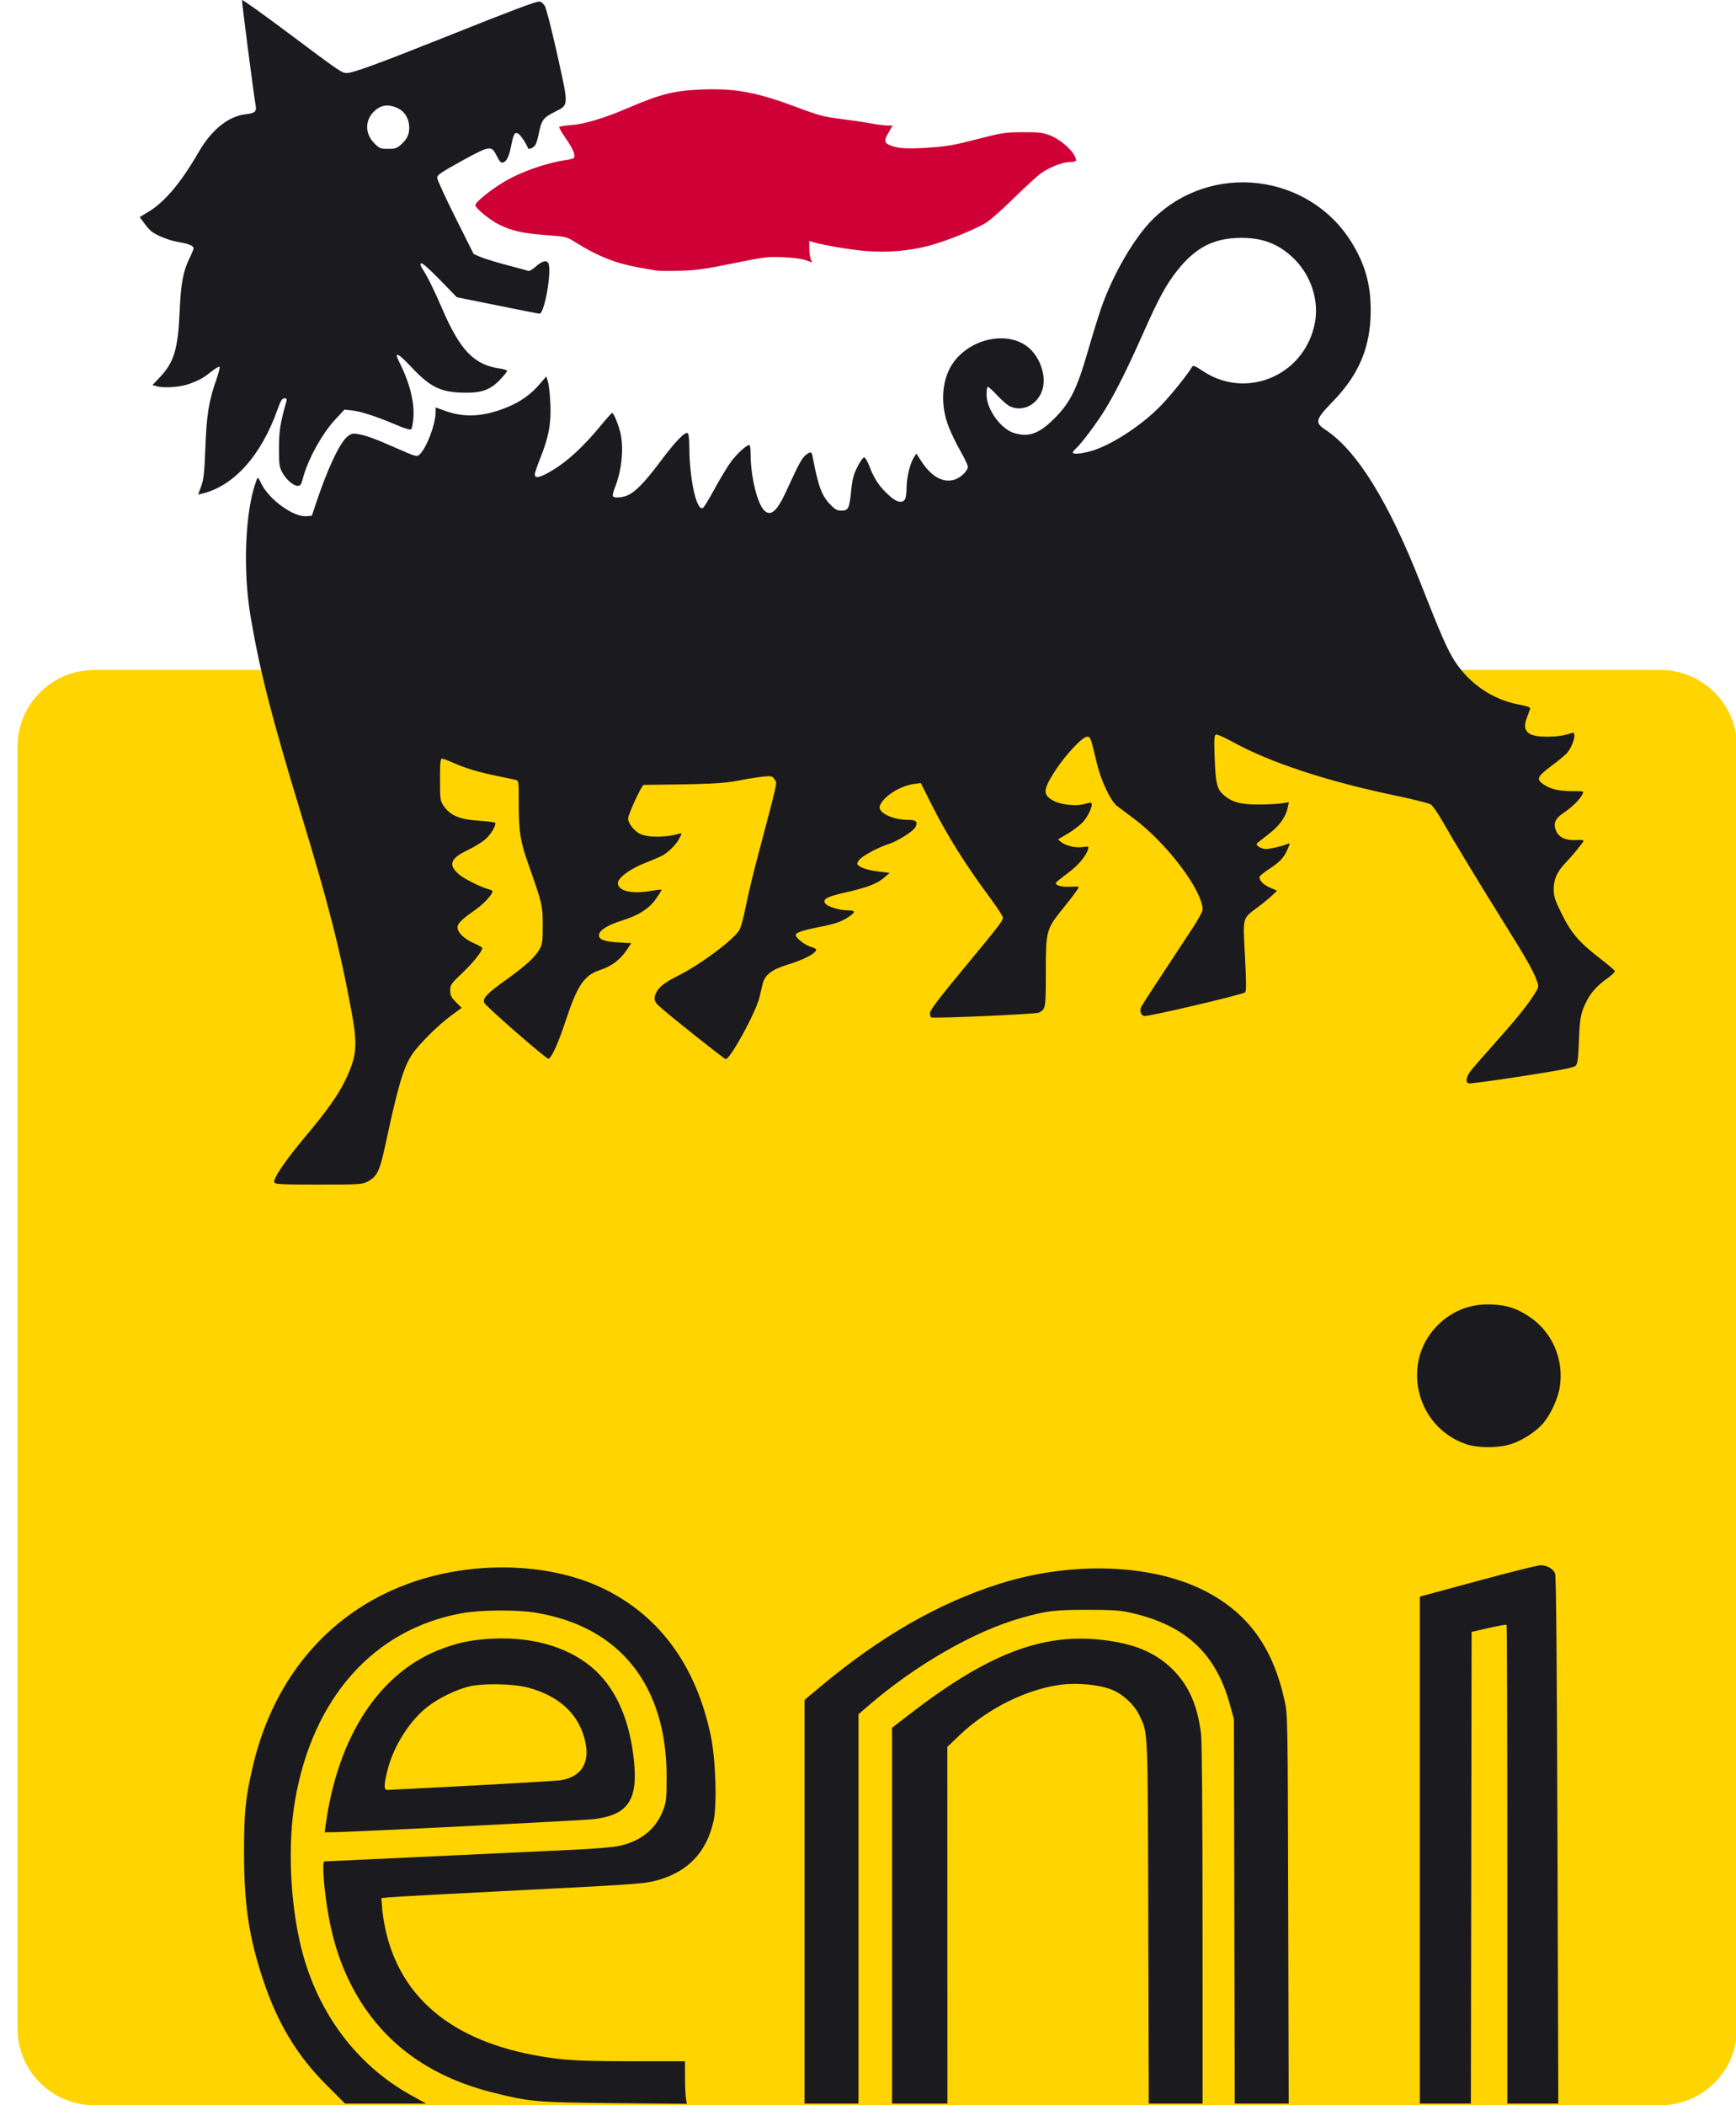 <?xml version="1.0" encoding="UTF-8"?> <svg xmlns="http://www.w3.org/2000/svg" width="99" height="120" viewBox="0 0 99 120" fill="none"><g clip-path="url(#clip0_548_536)"><g clip-path="url(#clip1_548_536)"><path d="M94.684 38.19H5.374C2.958 38.19 1 40.148 1 42.564V115.626C1 118.042 2.958 120 5.374 120H94.684C97.099 120 99.058 118.042 99.058 115.626V42.564C99.058 40.148 97.099 38.19 94.684 38.19Z" fill="#FFD401"></path><path d="M37.419 15.422C37.304 15.401 36.878 15.326 36.472 15.255C35.132 15.021 34.074 14.602 32.807 13.805C32.315 13.496 32.281 13.487 31.141 13.402C29.825 13.303 29.201 13.165 28.48 12.812C27.942 12.549 27.108 11.868 27.108 11.691C27.108 11.529 27.948 10.844 28.703 10.39C29.711 9.784 31.14 9.284 32.367 9.107C32.683 9.061 32.762 9.017 32.762 8.889C32.762 8.685 32.587 8.346 32.178 7.756C32.001 7.501 31.872 7.268 31.891 7.237C31.91 7.206 32.22 7.158 32.581 7.131C33.329 7.073 34.463 6.733 35.756 6.179C37.695 5.348 38.439 5.162 40.05 5.102C41.986 5.031 43.144 5.252 45.536 6.148C46.673 6.574 47.006 6.662 47.937 6.778C48.532 6.853 49.312 6.968 49.672 7.035C50.031 7.102 50.456 7.156 50.615 7.156H50.905L50.689 7.524C50.407 8.005 50.417 8.139 50.743 8.275C51.2 8.465 51.713 8.498 52.968 8.415C53.974 8.349 54.427 8.27 55.712 7.937C57.157 7.563 57.315 7.539 58.331 7.535C59.28 7.532 59.472 7.556 59.904 7.729C60.592 8.006 61.366 8.756 61.366 9.148C61.366 9.196 61.207 9.236 61.013 9.237C60.595 9.239 59.888 9.514 59.368 9.876C59.164 10.019 58.488 10.636 57.866 11.248C57.245 11.86 56.532 12.496 56.283 12.662C55.716 13.038 53.986 13.741 52.957 14.013C51.858 14.304 50.543 14.412 49.362 14.308C48.458 14.229 47.019 13.988 46.42 13.815L46.15 13.737V14.141C46.15 14.364 46.185 14.639 46.229 14.754L46.308 14.962L45.958 14.832C45.749 14.754 45.225 14.686 44.653 14.663C43.759 14.627 43.571 14.65 41.784 15.015C40.176 15.345 39.693 15.411 38.749 15.433C38.132 15.448 37.533 15.443 37.419 15.422Z" fill="#CF0036"></path><path d="M18.616 118.846C16.934 117.166 15.819 115.314 15 112.839C14.193 110.399 13.92 108.578 13.916 105.605C13.913 103.317 14.002 102.448 14.424 100.657C15.643 95.48 18.962 91.704 23.672 90.136C27.282 88.935 31.501 89.112 34.493 90.591C37.646 92.149 39.699 94.979 40.526 98.905C40.817 100.286 40.903 102.848 40.69 103.805C40.295 105.578 39.236 106.693 37.484 107.179C36.75 107.382 36.309 107.413 28.461 107.808C25.26 107.97 22.439 108.123 22.193 108.149L21.745 108.197L21.799 108.85C21.829 109.21 21.943 109.854 22.051 110.282C23.077 114.325 26.427 116.731 31.912 117.365C32.73 117.46 33.853 117.495 36.049 117.495H39.063L39.064 118.389C39.064 118.88 39.088 119.426 39.117 119.602L39.17 119.921L35.105 119.884C30.636 119.843 30.217 119.807 28.126 119.284C24.839 118.463 22.376 116.817 20.727 114.339C19.789 112.93 19.146 111.319 18.786 109.471C18.495 107.98 18.338 106.104 18.504 106.103C18.538 106.103 21.317 105.974 24.678 105.815C28.039 105.656 31.669 105.486 32.743 105.437C33.818 105.388 34.95 105.295 35.258 105.231C36.556 104.962 37.414 104.264 37.834 103.138C37.993 102.712 38.015 102.485 38.016 101.281C38.017 96.059 35.343 92.712 30.54 91.925C29.455 91.747 27.413 91.763 26.334 91.958C21.318 92.864 17.828 96.781 16.824 102.634C16.393 105.147 16.543 108.539 17.201 111.118C18.132 114.773 20.364 117.738 23.47 119.447L24.304 119.906H21.99H19.677L18.616 118.846ZM45.881 108.402V96.898L46.775 96.151C50.206 93.281 53.518 91.379 57.006 90.276C61.103 88.98 65.678 89.137 68.695 90.676C71.166 91.937 72.588 93.892 73.262 96.954C73.433 97.734 73.436 97.937 73.464 108.827L73.492 119.906H71.954H70.415L70.391 108.952L70.367 97.996L70.14 97.165C69.332 94.217 67.576 92.608 64.406 91.912C63.861 91.793 63.352 91.761 61.971 91.761C60.156 91.761 59.663 91.823 58.229 92.229C55.557 92.985 52.239 94.889 49.528 97.222L48.958 97.713V108.81V119.906H47.419H45.881L45.881 108.402ZM50.87 109.196V98.486L51.833 97.743C56.251 94.328 59.341 93.113 62.723 93.462C64.62 93.657 65.893 94.179 66.88 95.166C67.797 96.084 68.288 97.199 68.492 98.828C68.544 99.239 68.577 103.4 68.578 109.7L68.581 119.906H67.046H65.511L65.483 109.575C65.453 98.244 65.479 98.843 64.96 97.746C64.684 97.163 64.006 96.544 63.381 96.305C62.642 96.022 61.431 95.907 60.496 96.031C58.511 96.295 56.295 97.403 54.702 98.928L54.024 99.576L54.027 109.741L54.03 119.906H52.45H50.87L50.87 109.196ZM80.97 105.458V91.01L84.276 90.114C86.093 89.621 87.704 89.219 87.855 89.221C88.237 89.226 88.581 89.423 88.685 89.698C88.745 89.857 88.787 94.673 88.819 104.919L88.865 119.906H87.412H85.959V106.284C85.959 98.791 85.94 92.641 85.916 92.618C85.892 92.594 85.434 92.675 84.897 92.798L83.922 93.022L83.901 106.464L83.88 119.906H82.425H80.97L80.97 105.458ZM18.569 104.046C19.272 98.907 21.691 95.261 25.262 93.958C26.224 93.607 26.976 93.46 28.087 93.406C30.494 93.289 32.605 93.948 33.979 95.244C35.175 96.372 35.911 98.093 36.148 100.315C36.392 102.593 35.83 103.439 33.906 103.689C33.281 103.771 19.909 104.441 18.909 104.441H18.515L18.569 104.046ZM26.923 101.781C29.507 101.644 31.771 101.509 31.953 101.48C33.095 101.299 33.61 100.568 33.404 99.423C33.115 97.815 31.972 96.691 30.124 96.199C29.231 95.961 27.469 95.936 26.674 96.151C25.945 96.347 25.078 96.77 24.454 97.233C23.404 98.012 22.454 99.491 22.099 100.899C21.89 101.733 21.884 102.029 22.079 102.029C22.16 102.029 24.339 101.917 26.923 101.781ZM83.603 82.317C80.665 81.306 79.843 77.503 82.113 75.419C82.959 74.643 83.976 74.29 85.166 74.361C85.991 74.41 86.504 74.584 87.217 75.056C88.515 75.915 89.195 77.482 88.953 79.055C88.852 79.712 88.431 80.629 88.001 81.132C87.589 81.612 86.795 82.123 86.15 82.322C85.415 82.549 84.272 82.546 83.603 82.317ZM15.645 67.399C15.563 67.184 16.277 66.136 17.489 64.695C18.64 63.327 19.295 62.4 19.691 61.577C20.342 60.226 20.402 59.599 20.06 57.737C19.403 54.153 18.755 51.605 17.197 46.485C15.473 40.822 14.822 38.279 14.289 35.135C13.836 32.466 13.982 29.071 14.622 27.389C14.704 27.173 14.706 27.174 14.913 27.59C15.364 28.494 16.751 29.487 17.475 29.425L17.784 29.398L18.063 28.567C18.694 26.686 19.369 25.26 19.798 24.899C20.01 24.721 20.108 24.693 20.37 24.735C20.853 24.812 21.37 24.999 22.621 25.551C23.708 26.03 23.772 26.048 23.921 25.913C24.325 25.548 24.84 24.191 24.843 23.484L24.844 23.224L25.393 23.423C26.499 23.825 27.623 23.755 28.954 23.2C29.708 22.887 30.287 22.471 30.789 21.882L31.155 21.454L31.25 21.767C31.303 21.94 31.365 22.511 31.388 23.037C31.437 24.147 31.286 24.941 30.792 26.165C30.631 26.566 30.498 26.962 30.498 27.044C30.498 27.306 30.844 27.216 31.577 26.765C32.397 26.261 33.314 25.409 34.211 24.319C34.565 23.888 34.88 23.536 34.911 23.536C35.005 23.536 35.319 24.336 35.406 24.794C35.571 25.662 35.44 26.846 35.078 27.762C34.981 28.005 34.924 28.239 34.95 28.282C35.021 28.396 35.454 28.375 35.776 28.24C36.225 28.053 36.777 27.487 37.647 26.322C38.556 25.104 39.123 24.53 39.238 24.712C39.277 24.774 39.311 25.124 39.312 25.49C39.32 27.38 39.747 29.235 40.105 28.938C40.17 28.884 40.475 28.376 40.784 27.808C41.093 27.24 41.506 26.561 41.702 26.299C42.031 25.858 42.576 25.365 42.736 25.365C42.774 25.365 42.805 25.599 42.805 25.885C42.806 27.154 43.189 28.726 43.588 29.101C43.965 29.456 44.31 29.149 44.845 27.984C45.541 26.465 45.73 26.113 45.936 25.951C46.213 25.734 46.285 25.737 46.329 25.968C46.656 27.699 46.853 28.242 47.331 28.741C47.62 29.042 47.735 29.107 47.984 29.107C48.379 29.107 48.438 28.986 48.541 27.969C48.607 27.317 48.678 27.045 48.895 26.613C49.045 26.315 49.218 26.072 49.279 26.072C49.34 26.072 49.475 26.297 49.578 26.571C49.871 27.349 50.181 27.793 50.812 28.338C51.166 28.643 51.487 28.687 51.615 28.447C51.663 28.359 51.701 28.067 51.701 27.8C51.701 27.235 51.893 26.428 52.108 26.088L52.258 25.852L52.526 26.269C53.09 27.148 53.752 27.53 54.402 27.351C54.763 27.251 55.194 26.846 55.194 26.605C55.194 26.519 55.006 26.12 54.776 25.72C54.546 25.319 54.242 24.692 54.1 24.326C53.581 22.991 53.708 21.523 54.423 20.591C55.526 19.154 57.762 18.839 58.824 19.971C59.404 20.59 59.664 21.552 59.437 22.241C59.158 23.085 58.295 23.509 57.58 23.154C57.434 23.081 57.103 22.792 56.844 22.51C56.586 22.228 56.349 22.023 56.318 22.053C56.286 22.084 56.261 22.284 56.261 22.499C56.261 23.328 57.075 24.457 57.838 24.686C58.691 24.941 59.279 24.718 60.191 23.792C61.04 22.93 61.433 22.127 62.044 20.002C62.294 19.133 62.635 18.029 62.802 17.549C63.459 15.662 64.672 13.568 65.712 12.528C69.045 9.195 74.67 9.857 77.112 13.871C77.853 15.091 78.167 16.221 78.168 17.674C78.169 19.75 77.519 21.326 76.022 22.871C75.006 23.919 74.962 24.083 75.589 24.498C77.383 25.685 79.181 28.585 81.012 33.242C82.192 36.243 82.568 37.094 83.001 37.746C83.833 38.996 85.135 39.874 86.569 40.15C87.141 40.261 87.288 40.318 87.257 40.415C87.235 40.484 87.153 40.71 87.073 40.917C86.781 41.684 87.114 41.997 88.222 41.993C88.788 41.991 89.144 41.94 89.597 41.795C89.756 41.743 89.784 41.765 89.784 41.938C89.784 42.181 89.598 42.627 89.384 42.898C89.299 43.007 88.895 43.343 88.488 43.647C87.654 44.268 87.589 44.419 88.03 44.715C88.426 44.983 88.89 45.092 89.638 45.093C89.993 45.093 90.283 45.109 90.283 45.129C90.283 45.376 89.749 45.95 89.147 46.35C88.686 46.657 88.567 46.947 88.736 47.351C88.898 47.739 89.305 47.924 89.915 47.885C90.188 47.868 90.333 47.888 90.304 47.941C90.194 48.137 89.644 48.804 89.275 49.188C88.787 49.697 88.598 50.128 88.603 50.723C88.606 51.104 88.682 51.329 89.075 52.118C89.616 53.207 90.067 53.726 91.274 54.655C91.705 54.986 92.072 55.301 92.089 55.353C92.106 55.406 91.898 55.605 91.627 55.795C91.11 56.158 90.74 56.564 90.496 57.034C90.152 57.701 90.091 58.004 90.042 59.308C90.001 60.374 89.966 60.641 89.853 60.754C89.749 60.858 88.965 61.01 86.794 61.347C85.188 61.596 83.82 61.779 83.753 61.754C83.541 61.673 83.62 61.338 83.943 60.949C84.114 60.742 84.704 60.07 85.254 59.454C86.449 58.115 87.085 57.33 87.476 56.713C87.754 56.273 87.761 56.244 87.654 55.938C87.454 55.363 87.07 54.683 85.812 52.671C84.424 50.451 82.89 47.92 82.225 46.752C81.983 46.327 81.699 45.923 81.594 45.854C81.489 45.785 80.604 45.562 79.627 45.359C75.656 44.531 72.428 43.468 70.283 42.283C69.828 42.032 69.404 41.846 69.34 41.871C69.245 41.907 69.232 42.143 69.269 43.182C69.321 44.607 69.395 44.944 69.724 45.259C70.184 45.701 70.693 45.855 71.699 45.858C72.202 45.861 72.813 45.832 73.058 45.796L73.501 45.729L73.444 46.004C73.32 46.588 72.968 47.075 72.303 47.581C71.948 47.852 71.657 48.087 71.657 48.105C71.657 48.227 71.963 48.398 72.183 48.397C72.433 48.396 73.102 48.24 73.43 48.105C73.573 48.046 73.575 48.059 73.453 48.35C73.238 48.864 73.012 49.115 72.405 49.515C72.085 49.726 71.823 49.937 71.823 49.985C71.823 50.205 72.038 50.424 72.415 50.591L72.826 50.772L72.553 51.035C72.403 51.179 72.041 51.478 71.747 51.698C70.831 52.385 70.875 52.221 70.997 54.502C71.075 55.966 71.078 56.494 71.008 56.564C70.878 56.694 65.423 57.972 65.243 57.915C65.046 57.852 64.974 57.591 65.093 57.37C65.179 57.209 66.137 55.743 67.985 52.942C68.313 52.447 68.581 51.958 68.581 51.856C68.581 50.756 66.53 48.047 64.633 46.64C64.266 46.367 63.851 46.057 63.71 45.949C63.333 45.66 62.792 44.517 62.547 43.492C62.19 41.993 62.191 41.995 61.989 41.995C61.728 41.995 60.755 43.037 60.171 43.939C59.459 45.041 59.451 45.323 60.123 45.666C60.553 45.886 61.447 45.965 61.881 45.822C62.05 45.766 62.212 45.743 62.239 45.77C62.348 45.879 62.064 46.523 61.762 46.851C61.585 47.042 61.19 47.346 60.885 47.524L60.33 47.849L60.514 47.998C60.778 48.212 61.33 48.34 61.746 48.283C62.089 48.236 62.103 48.242 62.047 48.42C61.923 48.815 61.473 49.341 60.887 49.774C60.551 50.023 60.254 50.262 60.227 50.306C60.135 50.455 60.529 50.574 61.022 50.546C61.292 50.531 61.513 50.538 61.513 50.562C61.513 50.64 61.249 50.999 60.62 51.781C59.664 52.968 59.642 53.048 59.642 55.39C59.642 57.458 59.632 57.516 59.247 57.722C59.084 57.809 53.219 58.066 53.098 57.992C53.062 57.969 53.032 57.856 53.032 57.741C53.032 57.59 53.56 56.892 54.923 55.247C57.023 52.711 57.189 52.495 57.189 52.3C57.189 52.225 56.888 51.758 56.521 51.262C55.035 49.257 54.013 47.627 53.093 45.795L52.512 44.636L52.127 44.688C51.322 44.794 50.368 45.403 50.177 45.931C50.036 46.32 50.89 46.735 51.833 46.735C52.247 46.735 52.356 46.858 52.201 47.15C52.07 47.394 51.203 47.942 50.677 48.112C50.023 48.324 49.125 48.817 48.975 49.046C48.851 49.236 48.852 49.257 49.001 49.366C49.204 49.514 49.616 49.624 50.242 49.697L50.736 49.755L50.416 50.031C50.023 50.371 49.441 50.595 48.251 50.863C47.178 51.105 46.917 51.237 47.045 51.475C47.148 51.668 47.847 51.89 48.349 51.89C48.764 51.89 48.801 51.98 48.479 52.206C48.021 52.528 47.687 52.649 46.72 52.842C45.738 53.037 45.382 53.16 45.382 53.3C45.382 53.461 45.881 53.859 46.204 53.956C46.392 54.013 46.546 54.089 46.546 54.126C46.546 54.34 45.852 54.703 44.863 55.004C44.01 55.264 43.612 55.579 43.49 56.091C43.447 56.273 43.367 56.609 43.313 56.838C43.111 57.698 41.652 60.371 41.385 60.371C41.301 60.371 38.048 57.784 37.587 57.35C37.286 57.068 37.257 56.903 37.441 56.547C37.598 56.242 37.95 55.978 38.688 55.608C39.902 55 41.697 53.675 42.13 53.068C42.238 52.916 42.379 52.429 42.511 51.755C42.627 51.166 42.908 49.974 43.138 49.105C44.416 44.262 44.326 44.666 44.173 44.431C44.042 44.231 44.004 44.222 43.523 44.268C43.242 44.295 42.6 44.398 42.097 44.496C41.229 44.666 40.422 44.702 36.711 44.739C36.599 44.74 35.82 46.418 35.82 46.659C35.82 46.92 36.148 47.351 36.475 47.52C36.927 47.753 37.978 47.751 38.756 47.515C38.898 47.472 38.898 47.487 38.743 47.788C38.573 48.118 38.179 48.524 37.815 48.744C37.701 48.813 37.234 49.016 36.777 49.195C35.923 49.53 35.238 50.039 35.238 50.338C35.238 50.785 36.021 50.975 37.088 50.788C37.442 50.725 37.732 50.695 37.732 50.72C37.732 50.746 37.599 50.961 37.435 51.198C37.029 51.787 36.437 52.172 35.471 52.473C34.635 52.734 34.157 53.039 34.157 53.309C34.157 53.557 34.476 53.675 35.267 53.72L36.002 53.761L35.724 54.175C35.361 54.713 34.873 55.075 34.217 55.294C33.308 55.596 32.927 56.161 32.25 58.21C31.829 59.485 31.462 60.29 31.275 60.35C31.168 60.384 27.686 57.348 27.612 57.156C27.515 56.902 27.776 56.627 28.849 55.859C30.018 55.022 30.546 54.533 30.801 54.053C30.929 53.812 30.954 53.583 30.95 52.722C30.944 51.588 30.933 51.544 30.135 49.271C29.662 47.922 29.585 47.438 29.584 45.801C29.584 44.514 29.58 44.493 29.396 44.45C29.294 44.426 28.837 44.331 28.381 44.238C27.317 44.023 26.518 43.785 25.851 43.483C25.559 43.351 25.269 43.243 25.207 43.243C25.116 43.243 25.093 43.485 25.093 44.436C25.093 45.54 25.108 45.651 25.282 45.91C25.681 46.502 26.21 46.718 27.442 46.793C27.888 46.82 28.253 46.876 28.253 46.916C28.253 47.132 27.989 47.561 27.692 47.829C27.507 47.996 27.042 48.282 26.658 48.464C25.669 48.934 25.543 49.307 26.188 49.854C26.474 50.096 27.457 50.587 27.86 50.688C27.985 50.719 28.087 50.769 28.087 50.799C28.087 50.984 27.59 51.523 27.11 51.859C26.333 52.402 26.091 52.639 26.091 52.856C26.091 53.149 26.456 53.508 27.002 53.753C27.279 53.877 27.505 54.001 27.505 54.029C27.505 54.219 26.995 54.863 26.39 55.437C25.719 56.073 25.675 56.134 25.675 56.455C25.675 56.741 25.728 56.849 26.002 57.123L26.328 57.449L25.731 57.887C24.962 58.453 23.871 59.539 23.487 60.123C23.012 60.844 22.692 61.92 22.018 65.07C21.65 66.789 21.526 67.052 20.935 67.368C20.673 67.509 20.424 67.523 18.17 67.523C16.06 67.523 15.685 67.504 15.645 67.399ZM62.139 25.735C63.293 25.435 65.104 24.265 66.228 23.094C66.811 22.487 67.762 21.302 67.983 20.907C68.038 20.809 68.152 20.853 68.586 21.144C71.023 22.776 74.27 21.467 74.949 18.58C75.28 17.175 74.77 15.617 73.65 14.611C72.832 13.875 71.968 13.557 70.79 13.559C69.237 13.561 68.197 14.089 67.145 15.409C66.513 16.201 66.089 16.979 65.213 18.948C64.29 21.024 63.64 22.328 63.031 23.328C62.568 24.089 61.678 25.278 61.358 25.565C61.26 25.652 61.181 25.755 61.181 25.794C61.181 25.903 61.594 25.877 62.139 25.735ZM11.473 27.715C11.618 27.316 11.659 26.944 11.713 25.49C11.783 23.625 11.91 22.847 12.348 21.607C12.472 21.255 12.549 20.942 12.519 20.912C12.489 20.881 12.303 20.985 12.106 21.141C11.607 21.538 11.405 21.654 10.834 21.869C10.309 22.067 9.377 22.138 8.933 22.015L8.696 21.949L9.112 21.509C9.931 20.643 10.153 19.9 10.247 17.706C10.312 16.186 10.447 15.454 10.791 14.754C10.929 14.473 11.041 14.204 11.041 14.154C11.041 14.011 10.743 13.887 10.185 13.798C9.645 13.712 8.871 13.4 8.599 13.159C8.511 13.081 8.333 12.873 8.204 12.695L7.968 12.373L8.444 12.088C9.392 11.52 10.309 10.433 11.339 8.652C12.07 7.389 13.041 6.615 14.026 6.509C14.525 6.456 14.641 6.358 14.583 6.038C14.472 5.427 13.778 0.068 13.801 0.001C13.815 -0.039 15.006 0.809 16.446 1.887C19.459 4.141 19.49 4.161 19.787 4.162C20.124 4.162 21.628 3.613 25.302 2.147C29.234 0.578 30.531 0.088 30.753 0.088C30.846 0.088 30.983 0.196 31.069 0.338C31.153 0.476 31.477 1.745 31.79 3.157C32.446 6.123 32.456 5.964 31.579 6.407C30.999 6.7 30.881 6.858 30.746 7.525C30.691 7.798 30.607 8.105 30.56 8.21C30.47 8.406 30.151 8.564 30.106 8.435C30.023 8.2 29.687 7.699 29.561 7.621C29.368 7.502 29.284 7.633 29.166 8.236C29.044 8.855 28.924 9.142 28.75 9.236C28.585 9.324 28.52 9.265 28.301 8.836C28.02 8.283 27.924 8.299 26.351 9.162C25.169 9.811 24.932 9.972 24.93 10.129C24.929 10.232 25.396 11.253 25.969 12.399L27.011 14.48L27.401 14.648C27.616 14.74 28.295 14.948 28.91 15.11C29.526 15.271 30.075 15.422 30.132 15.443C30.189 15.465 30.383 15.349 30.564 15.186C30.914 14.87 31.197 14.804 31.279 15.02C31.47 15.515 31.046 17.878 30.767 17.883C30.733 17.884 29.659 17.672 28.378 17.413L26.05 16.942L25.082 15.946C24.492 15.339 24.077 14.973 24.018 15.01C23.95 15.052 23.972 15.145 24.096 15.332C24.376 15.758 24.746 16.507 25.226 17.619C26.244 19.981 27.051 20.811 28.524 21.01C28.741 21.04 28.919 21.098 28.919 21.14C28.919 21.181 28.749 21.396 28.541 21.618C27.996 22.201 27.493 22.395 26.55 22.386C25.142 22.372 24.556 22.093 23.448 20.912C22.702 20.118 22.449 20.005 22.753 20.602C23.338 21.749 23.634 22.881 23.578 23.755C23.556 24.097 23.5 24.415 23.453 24.461C23.395 24.519 23.117 24.439 22.581 24.211C21.488 23.746 20.562 23.445 20.065 23.394L19.643 23.35L19.131 23.898C18.362 24.719 17.542 26.213 17.264 27.298C17.181 27.622 17.129 27.694 16.977 27.694C16.725 27.694 16.312 27.331 16.089 26.914C15.927 26.611 15.906 26.448 15.909 25.532C15.912 24.548 15.983 24.104 16.329 22.892C16.372 22.742 16.349 22.704 16.217 22.704C16.086 22.704 16.005 22.838 15.823 23.349C14.895 25.968 13.338 27.703 11.524 28.139L11.299 28.193L11.473 27.715ZM22.877 8.237C23.242 7.916 23.379 7.577 23.328 7.12C23.272 6.63 23.009 6.284 22.56 6.113C22.065 5.924 21.678 6.003 21.313 6.368C20.8 6.881 20.815 7.636 21.349 8.17C21.639 8.46 21.703 8.486 22.129 8.486C22.526 8.486 22.634 8.45 22.877 8.237Z" fill="#1B1A1F"></path></g></g><defs><clipPath id="clip0_548_536"><rect width="99" height="120" fill="white"></rect></clipPath><clipPath id="clip1_548_536"><rect width="98.058" height="120" fill="white" transform="translate(1)"></rect></clipPath></defs></svg> 